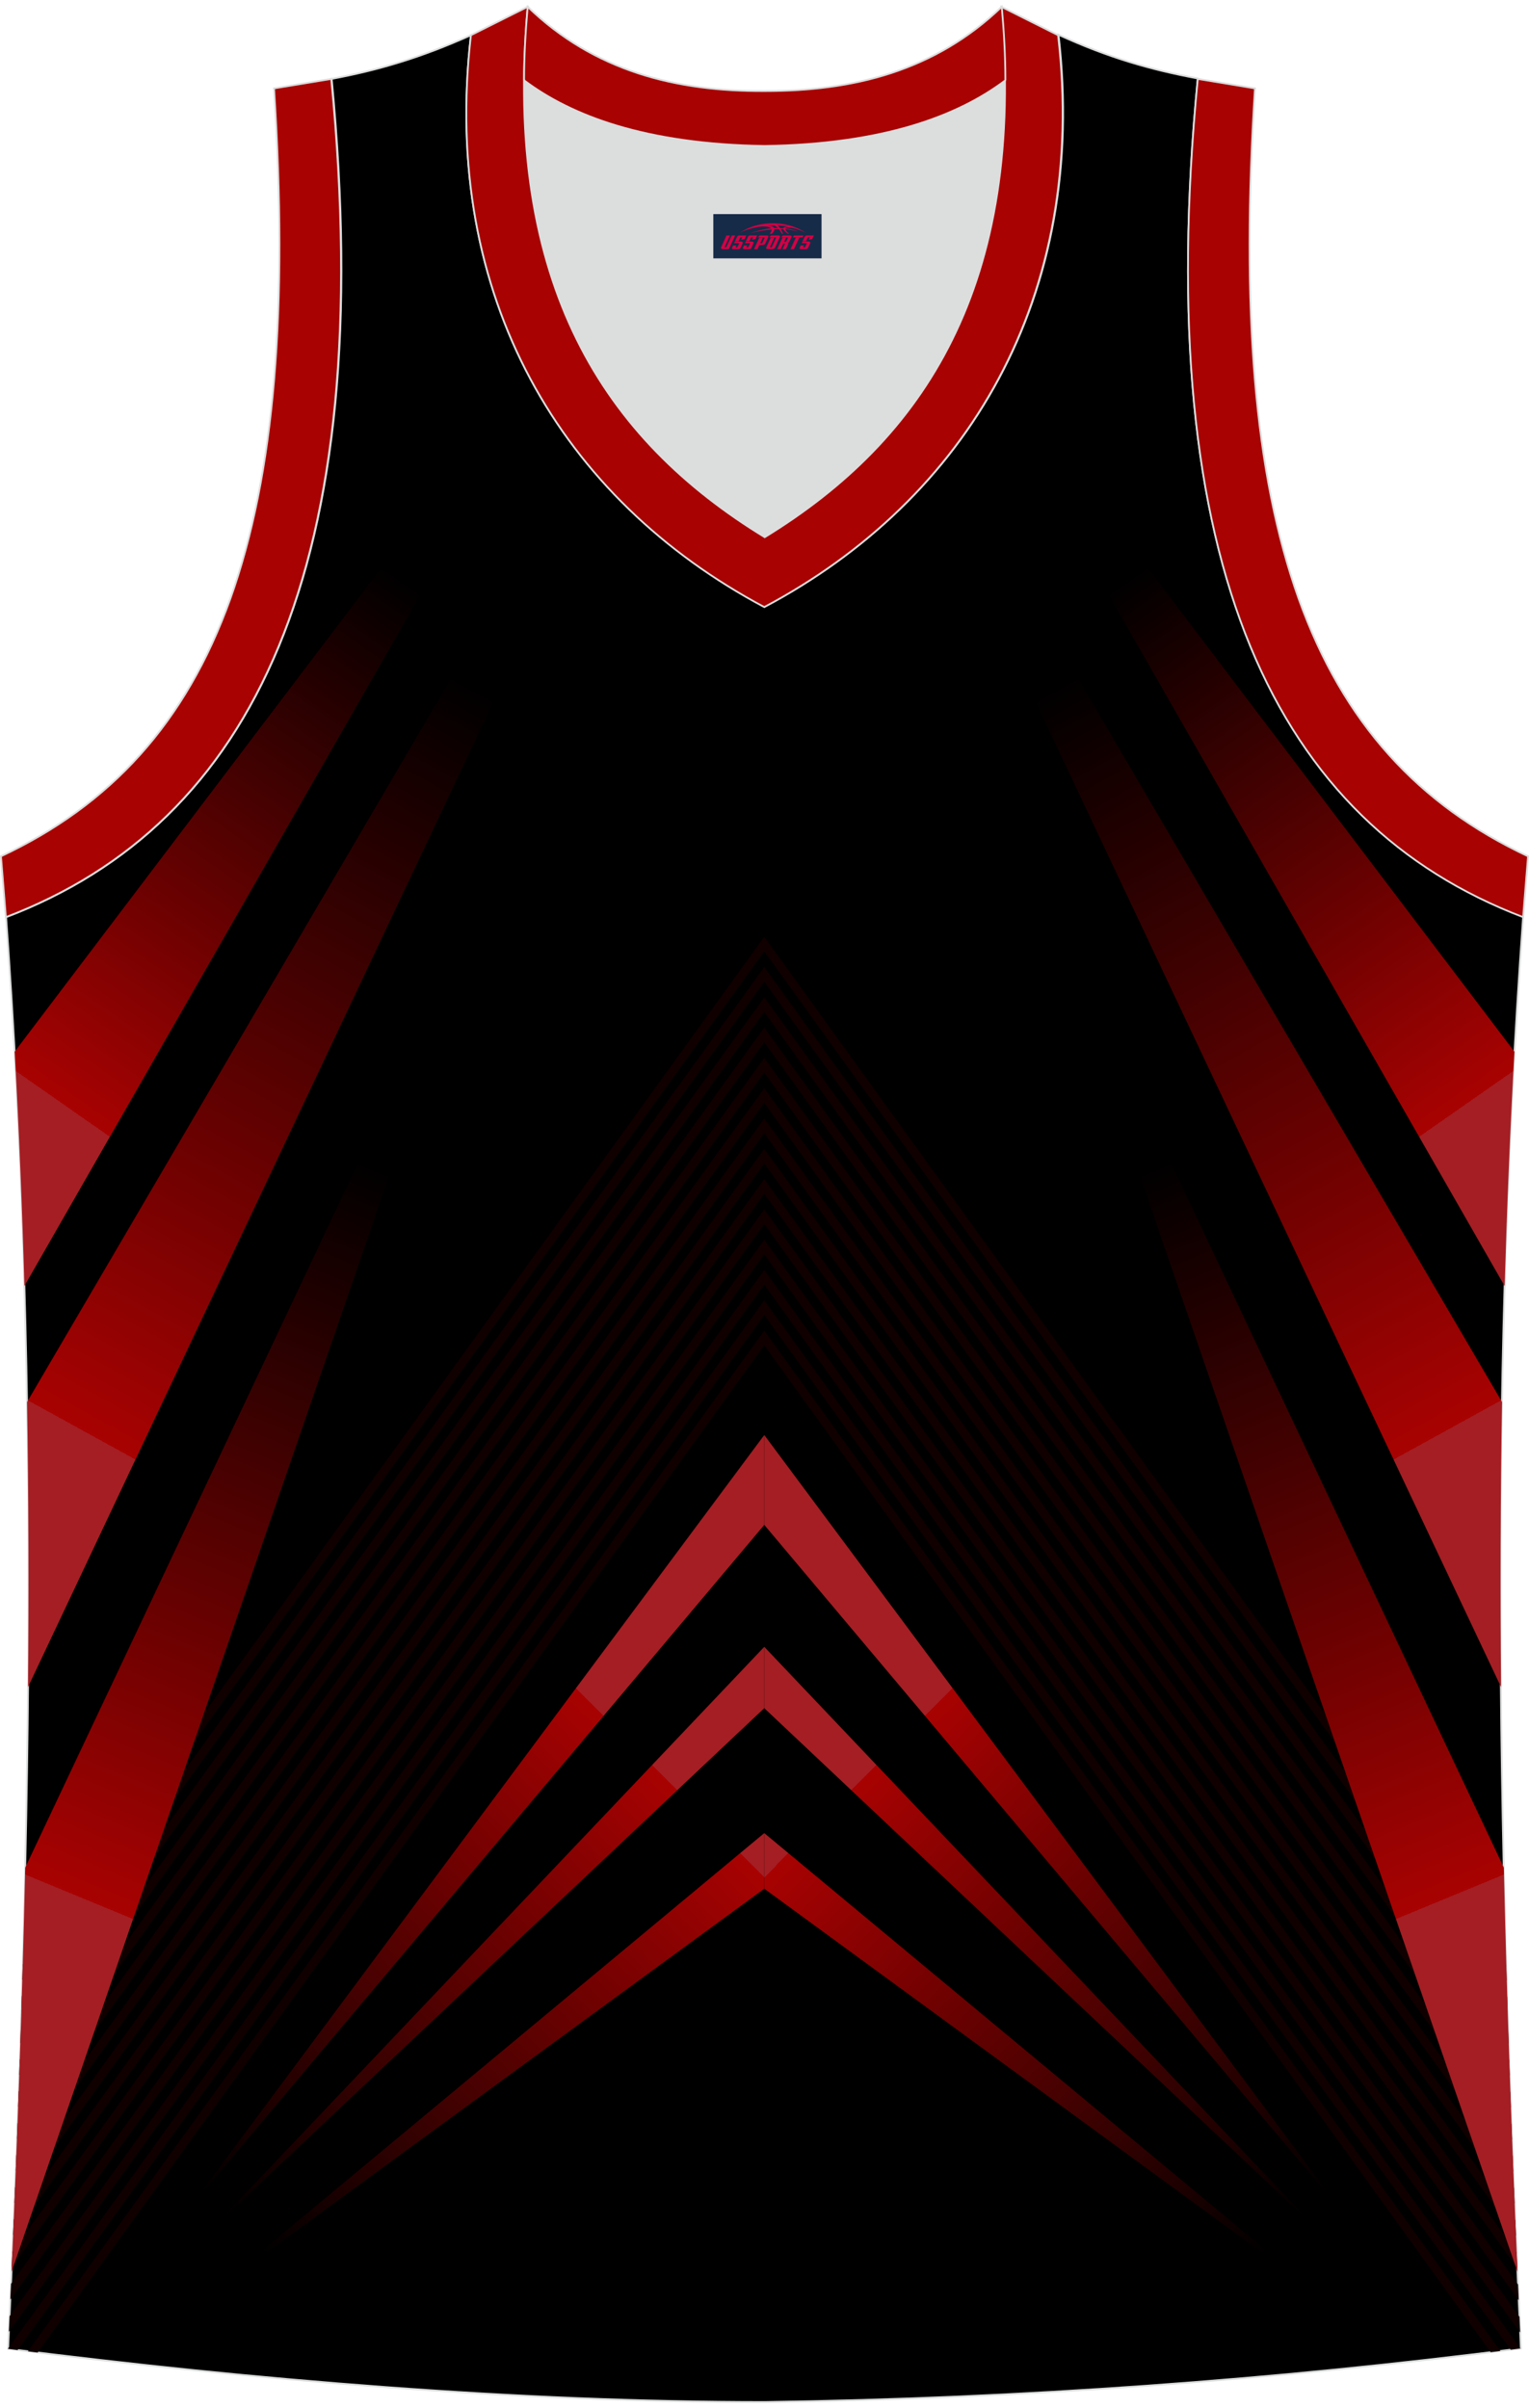 <?xml version="1.0" encoding="utf-8"?>
<!-- Generator: Adobe Illustrator 24.0.1, SVG Export Plug-In . SVG Version: 6.00 Build 0)  -->
<svg xmlns="http://www.w3.org/2000/svg" xmlns:xlink="http://www.w3.org/1999/xlink" version="1.1" id="图层_1" x="0px" y="0px" width="378.5px" height="596px" viewBox="0 0 339.1 531.82" enable-background="new 0 0 339.1 531.82" xml:space="preserve">
<g>
	<path fill-rule="evenodd" clip-rule="evenodd" stroke="#DCDDDD" stroke-width="0.4" stroke-miterlimit="22.926" d="   M169.5,531.62L169.5,531.62L169.5,531.62L169.5,531.62L169.5,531.62z M169.6,531.62c57.37-0.8,112.93-4.9,167.7-11.89   c-4.8-103.94-7.4-208.78,0.5-317.51l0,0c-54.57-20.79-82.65-77.25-72.16-185.89l0,0c-10.69-2-19.69-4.6-30.88-9.69   c6.7,57.97-20.19,102.94-65.16,126.83c-44.97-23.8-71.86-68.67-65.16-126.74c-11.19,5-20.29,7.7-30.88,9.69l0,0   C84.05,125.06,55.87,181.52,1.4,202.31l-0.2-2.1c8,109.44,5.4,214.97,0.6,319.61C56.17,526.72,114.83,531.62,169.6,531.62z"/>
	<g>
		<polygon fill-rule="evenodd" clip-rule="evenodd" fill="#100000" points="6.19,520.38 168.75,295.06 169.5,294.02 170.25,295.06     332.75,520.3 330.59,520.57 169.5,297.29 8.35,520.65   "/>
		<polygon fill-rule="evenodd" clip-rule="evenodd" fill="#100000" points="1.8,519.74 168.75,288.34 169.5,287.3 170.25,288.34     337.2,519.74 335.04,520.02 169.5,290.57 3.91,520.1 1.8,519.83   "/>
		<polygon fill-rule="evenodd" clip-rule="evenodd" fill="#100000" points="2.13,512.57 168.75,281.62 169.5,280.58 170.25,281.62     336.98,512.72 337.14,516.21 169.5,283.85 1.97,516.06   "/>
		<polygon fill-rule="evenodd" clip-rule="evenodd" fill="#100000" points="2.45,505.41 168.75,274.9 169.5,273.86 170.25,274.9     336.66,505.56 336.82,509.04 169.5,277.13 2.29,508.89   "/>
		<polygon fill-rule="evenodd" clip-rule="evenodd" fill="#100000" points="2.75,498.27 168.75,268.18 169.5,267.14 170.25,268.18     336.35,498.41 336.5,501.89 169.5,270.41 2.6,501.74   "/>
		<polygon fill-rule="evenodd" clip-rule="evenodd" fill="#100000" points="3.05,491.13 168.75,261.46 169.5,260.42 170.25,261.46     336.05,491.28 336.2,494.74 169.5,263.69 2.91,494.6   "/>
		<polygon fill-rule="evenodd" clip-rule="evenodd" fill="#100000" points="3.34,484.01 168.75,254.74 169.5,253.7 170.25,254.74     335.76,484.15 335.9,487.61 169.5,256.97 3.2,487.47   "/>
		<polygon fill-rule="evenodd" clip-rule="evenodd" fill="#100000" points="3.62,476.91 168.75,248.02 169.5,246.98 170.25,248.02     335.48,477.04 335.61,480.5 169.5,250.25 3.49,480.36   "/>
		<polygon fill-rule="evenodd" clip-rule="evenodd" fill="#100000" points="3.89,469.82 168.75,241.3 169.5,240.27 170.25,241.3     335.21,469.95 335.34,473.4 169.5,243.53 3.76,473.26   "/>
		<polygon fill-rule="evenodd" clip-rule="evenodd" fill="#100000" points="4.14,462.74 168.75,234.58 169.5,233.55 170.25,234.58     334.95,462.87 335.08,466.31 169.5,236.81 4.02,466.18   "/>
		<polygon fill-rule="evenodd" clip-rule="evenodd" fill="#100000" points="4.39,455.68 168.75,227.86 169.5,226.83 170.25,227.86     334.71,455.81 334.82,459.24 169.5,230.09 4.27,459.11   "/>
		<polygon fill-rule="evenodd" clip-rule="evenodd" fill="#100000" points="4.62,448.64 168.75,221.15 169.5,220.11 170.25,221.15     334.47,448.77 334.58,452.19 169.5,223.37 4.51,452.06   "/>
		<polygon fill-rule="evenodd" clip-rule="evenodd" fill="#100000" points="4.84,441.62 168.75,214.43 169.5,213.39 170.25,214.43     334.25,441.74 334.36,445.16 169.5,216.65 4.73,445.03   "/>
		<polygon fill-rule="evenodd" clip-rule="evenodd" fill="#100000" points="5.04,434.62 168.75,207.71 169.5,206.67 170.25,207.71     334.05,434.74 334.14,438.14 169.5,209.93 4.95,438.02   "/>
	</g>
	<g>
		
			<linearGradient id="SVGID_1_" gradientUnits="userSpaceOnUse" x1="14.252" y1="287.234" x2="93.855" y2="401.149" gradientTransform="matrix(1 0 0 -1 0 531.191)">
			<stop offset="0" style="stop-color:#A41E23"/>
			<stop offset="0" style="stop-color:#A80202"/>
			<stop offset="1" style="stop-color:#000000"/>
		</linearGradient>
		<path fill-rule="evenodd" clip-rule="evenodd" fill="url(#SVGID_1_)" d="M5.41,284.14l90.52-158.02l-5.88-8.47L3.25,232.16    C4.21,249.57,4.92,266.89,5.41,284.14z"/>
		
			<linearGradient id="SVGID_2_" gradientUnits="userSpaceOnUse" x1="19.639" y1="214.311" x2="109.765" y2="378.092" gradientTransform="matrix(1 0 0 -1 0 531.191)">
			<stop offset="0" style="stop-color:#A41E23"/>
			<stop offset="0" style="stop-color:#A80202"/>
			<stop offset="1" style="stop-color:#000000"/>
		</linearGradient>
		<path fill-rule="evenodd" clip-rule="evenodd" fill="url(#SVGID_2_)" d="M6.22,373.06l108.55-229.78l-7.49-6.27L6,309.86    C6.35,331.03,6.41,352.09,6.22,373.06z"/>
		
			<linearGradient id="SVGID_3_" gradientUnits="userSpaceOnUse" x1="19.557" y1="110.789" x2="86.35" y2="272.74" gradientTransform="matrix(1 0 0 -1 0 531.191)">
			<stop offset="0" style="stop-color:#A41E23"/>
			<stop offset="0" style="stop-color:#A80202"/>
			<stop offset="1" style="stop-color:#000000"/>
		</linearGradient>
		<path fill-rule="evenodd" clip-rule="evenodd" fill="url(#SVGID_3_)" d="M2.56,502.76l86.93-252.31l-4.73-4.9L5.59,413.11    C4.92,443.12,3.85,472.98,2.56,502.76z"/>
	</g>
	<g>
		
			<linearGradient id="SVGID_4_" gradientUnits="userSpaceOnUse" x1="604.632" y1="287.234" x2="684.235" y2="401.148" gradientTransform="matrix(-1 0 0 -1 929.496 531.191)">
			<stop offset="0" style="stop-color:#A41E23"/>
			<stop offset="0" style="stop-color:#A80202"/>
			<stop offset="1" style="stop-color:#000000"/>
		</linearGradient>
		<path fill-rule="evenodd" clip-rule="evenodd" fill="url(#SVGID_4_)" d="M333.7,284.14l-90.52-158.02l5.88-8.47l86.81,114.51    C334.91,249.57,334.2,266.89,333.7,284.14z"/>
		
			<linearGradient id="SVGID_5_" gradientUnits="userSpaceOnUse" x1="610.013" y1="214.315" x2="700.139" y2="378.096" gradientTransform="matrix(-1 0 0 -1 929.496 531.191)">
			<stop offset="0" style="stop-color:#A41E23"/>
			<stop offset="0" style="stop-color:#A80202"/>
			<stop offset="1" style="stop-color:#000000"/>
		</linearGradient>
		<path fill-rule="evenodd" clip-rule="evenodd" fill="url(#SVGID_5_)" d="M332.9,373.06L224.34,143.28l7.49-6.27l101.29,172.84    C332.76,331.03,332.71,352.09,332.9,373.06z"/>
		
			<linearGradient id="SVGID_6_" gradientUnits="userSpaceOnUse" x1="609.939" y1="110.787" x2="676.733" y2="272.738" gradientTransform="matrix(-1 0 0 -1 929.496 531.191)">
			<stop offset="0" style="stop-color:#A41E23"/>
			<stop offset="0" style="stop-color:#A80202"/>
			<stop offset="1" style="stop-color:#000000"/>
		</linearGradient>
		<path fill-rule="evenodd" clip-rule="evenodd" fill="url(#SVGID_6_)" d="M336.55,502.76l-86.93-252.31l4.73-4.9l79.17,167.55    C334.19,443.12,335.27,472.98,336.55,502.76z"/>
	</g>
	<g>
		<g>
			<g>
				
					<linearGradient id="SVGID_7_" gradientUnits="userSpaceOnUse" x1="131.627" y1="153.96" x2="33.725" y2="56.515" gradientTransform="matrix(1 0 0 -1 0 531.191)">
					<stop offset="0" style="stop-color:#A41E23"/>
					<stop offset="0" style="stop-color:#A80202"/>
					<stop offset="1" style="stop-color:#000000"/>
				</linearGradient>
				<polygon fill-rule="evenodd" clip-rule="evenodd" fill="url(#SVGID_7_)" points="41.3,489.49 169.5,337.1 169.5,317.17     "/>
				
					<linearGradient id="SVGID_8_" gradientUnits="userSpaceOnUse" x1="147.335" y1="138.179" x2="49.432" y2="40.734" gradientTransform="matrix(1 0 0 -1 0 531.191)">
					<stop offset="0" style="stop-color:#A41E23"/>
					<stop offset="0" style="stop-color:#A80202"/>
					<stop offset="1" style="stop-color:#000000"/>
				</linearGradient>
				<polygon fill-rule="evenodd" clip-rule="evenodd" fill="url(#SVGID_8_)" points="46.64,493.56 169.5,377.75 169.5,364.14           "/>
				
					<linearGradient id="SVGID_9_" gradientUnits="userSpaceOnUse" x1="162.638" y1="122.804" x2="64.736" y2="25.359" gradientTransform="matrix(1 0 0 -1 0 531.191)">
					<stop offset="0" style="stop-color:#A41E23"/>
					<stop offset="0" style="stop-color:#A80202"/>
					<stop offset="1" style="stop-color:#000000"/>
				</linearGradient>
				<polygon fill-rule="evenodd" clip-rule="evenodd" fill="url(#SVGID_9_)" points="46.64,507.61 169.5,417.78 169.5,405.45           "/>
			</g>
		</g>
		<g>
			<g>
				
					<linearGradient id="SVGID_10_" gradientUnits="userSpaceOnUse" x1="904.191" y1="153.959" x2="806.288" y2="56.514" gradientTransform="matrix(-1 0 0 -1 1111.565 531.191)">
					<stop offset="0" style="stop-color:#A41E23"/>
					<stop offset="0" style="stop-color:#A80202"/>
					<stop offset="1" style="stop-color:#000000"/>
				</linearGradient>
				<polygon fill-rule="evenodd" clip-rule="evenodd" fill="url(#SVGID_10_)" points="297.7,489.49 169.5,337.1 169.5,317.17           "/>
				
					<linearGradient id="SVGID_11_" gradientUnits="userSpaceOnUse" x1="919.898" y1="138.178" x2="821.996" y2="40.733" gradientTransform="matrix(-1 0 0 -1 1111.565 531.191)">
					<stop offset="0" style="stop-color:#A41E23"/>
					<stop offset="0" style="stop-color:#A80202"/>
					<stop offset="1" style="stop-color:#000000"/>
				</linearGradient>
				<polygon fill-rule="evenodd" clip-rule="evenodd" fill="url(#SVGID_11_)" points="292.36,493.56 169.5,377.75 169.5,364.14           "/>
				
					<linearGradient id="SVGID_12_" gradientUnits="userSpaceOnUse" x1="935.202" y1="122.803" x2="837.299" y2="25.358" gradientTransform="matrix(-1 0 0 -1 1111.565 531.191)">
					<stop offset="0" style="stop-color:#A41E23"/>
					<stop offset="0" style="stop-color:#A80202"/>
					<stop offset="1" style="stop-color:#000000"/>
				</linearGradient>
				<polygon fill-rule="evenodd" clip-rule="evenodd" fill="url(#SVGID_12_)" points="292.36,507.61 169.5,417.78 169.5,405.45           "/>
			</g>
		</g>
	</g>
	<path fill-rule="evenodd" clip-rule="evenodd" fill="#DCDDDD" d="M169.5,31.32c26.48-0.4,42.87-6.7,53.27-14.49c0-0.1,0-0.1,0-0.2   c0.5,51.67-21.09,81.75-53.37,101.34c-32.18-19.69-53.77-49.77-53.37-101.34c0,0.1,0,0.1,0,0.2   C126.63,24.62,143.12,30.92,169.5,31.32z"/>
	
		<path fill-rule="evenodd" clip-rule="evenodd" fill="#A80202" stroke="#DCDDDD" stroke-width="0.4" stroke-miterlimit="22.926" d="   M1.3,202.32c54.57-20.79,82.65-77.25,72.16-185.89l-12.69,2.1c6.3,97.64-11.99,147.51-60.56,170.3L1.3,202.32z"/>
	
		<path fill-rule="evenodd" clip-rule="evenodd" fill="#A80202" stroke="#DCDDDD" stroke-width="0.4" stroke-miterlimit="22.926" d="   M117.03,0.43c-5.5,61.76,17.09,95.94,52.57,117.63c35.38-21.69,57.97-55.87,52.47-117.63l12.59,6.3   c6.7,57.97-20.19,102.94-65.16,126.83C124.63,109.67,97.74,64.8,104.44,6.73L117.03,0.43z"/>
	
		<path fill-rule="evenodd" clip-rule="evenodd" fill="#A80202" stroke="#DCDDDD" stroke-width="0.4" stroke-miterlimit="22.926" d="   M337.8,202.32c-54.57-20.79-82.65-77.25-72.16-185.89l12.69,2.1c-6.3,97.64,11.99,147.51,60.56,170.3L337.8,202.32z"/>
	
		<path fill-rule="evenodd" clip-rule="evenodd" fill="#A80202" stroke="#DCDDDD" stroke-width="0.4" stroke-miterlimit="22.926" d="   M117.03,0.43c14.79,14.29,32.88,18.79,52.57,18.69c19.59,0,37.68-4.4,52.57-18.69c0.5,5.6,0.8,10.99,0.8,16.19c0,0.1,0,0.1-0.1,0.2   c-10.39,7.8-26.88,14.09-53.27,14.49c-26.48-0.4-42.87-6.7-53.27-14.49c0-0.1,0-0.1-0.1-0.2C116.23,11.53,116.53,6.13,117.03,0.43z   "/>
	
</g>
<g id="tag_logo">
	<rect y="46.41" fill="#162B48" width="24" height="9.818" x="158.2"/>
	<g>
		<path fill="#D30044" d="M174.16,49.6l0.005-0.011c0.131-0.311,1.085-0.262,2.351,0.071c0.715,0.24,1.44,0.54,2.193,0.9    c-0.218-0.147-0.447-0.289-0.682-0.42l0.011,0.005l-0.011-0.005c-1.478-0.845-3.218-1.418-5.1-1.62    c-1.282-0.115-1.658-0.082-2.411-0.055c-2.449,0.142-4.68,0.905-6.458,2.095c1.26-0.638,2.722-1.075,4.195-1.336    c1.467-0.18,2.476-0.033,2.771,0.344c-1.691,0.175-3.469,0.633-4.555,1.075c1.156-0.338,2.967-0.665,4.647-0.813    c0.016,0.251-0.115,0.567-0.415,0.96h0.475c0.376-0.382,0.584-0.725,0.595-1.004c0.333-0.022,0.66-0.033,0.971-0.033    C172.99,50.04,173.2,50.39,173.4,50.78h0.262c-0.125-0.344-0.295-0.687-0.518-1.036c0.207,0,0.393,0.005,0.567,0.011    c0.104,0.267,0.496,0.66,1.058,1.025h0.245c-0.442-0.365-0.753-0.753-0.835-1.004c1.047,0.065,1.696,0.224,2.885,0.513    C175.98,49.86,175.24,49.69,174.16,49.6z M171.72,49.51c-0.164-0.295-0.655-0.485-1.402-0.551    c0.464-0.033,0.922-0.055,1.364-0.055c0.311,0.147,0.589,0.344,0.84,0.589C172.26,49.49,171.99,49.5,171.72,49.51z M173.7,49.56c-0.224-0.016-0.458-0.027-0.715-0.044c-0.147-0.202-0.311-0.398-0.502-0.6c0.082,0,0.164,0.005,0.24,0.011    c0.72,0.033,1.429,0.125,2.138,0.273C174.19,49.16,173.81,49.32,173.7,49.56z"/>
		<path fill="#D30044" d="M161.12,51.14L159.95,53.69C159.77,54.06,160.04,54.2,160.52,54.2l0.873,0.005    c0.115,0,0.251-0.049,0.327-0.175l1.342-2.891H162.28L161.06,53.77H160.89c-0.147,0-0.185-0.033-0.147-0.125l1.156-2.504H161.12L161.12,51.14z M162.98,52.49h1.271c0.36,0,0.584,0.125,0.442,0.425L164.22,53.95C164.12,54.17,163.85,54.2,163.62,54.2H162.7c-0.267,0-0.442-0.136-0.349-0.333l0.235-0.513h0.742L163.15,53.73C163.13,53.78,163.17,53.79,163.23,53.79h0.18    c0.082,0,0.125-0.016,0.147-0.071l0.376-0.813c0.011-0.022,0.011-0.044-0.055-0.044H162.81L162.98,52.49L162.98,52.49z M163.8,52.42h-0.78l0.475-1.025c0.098-0.218,0.338-0.256,0.578-0.256H165.52L165.13,51.98L164.35,52.1l0.262-0.562H164.32c-0.082,0-0.12,0.016-0.147,0.071L163.8,52.42L163.8,52.42z M165.39,52.49L165.22,52.86h1.069c0.06,0,0.06,0.016,0.049,0.044    L165.96,53.72C165.94,53.77,165.9,53.79,165.82,53.79H165.64c-0.055,0-0.104-0.011-0.082-0.06l0.175-0.376H164.99L164.76,53.87C164.66,54.06,164.84,54.2,165.11,54.2h0.916c0.24,0,0.502-0.033,0.605-0.251l0.475-1.031c0.142-0.3-0.082-0.425-0.442-0.425H165.39L165.39,52.49z M166.2,52.42l0.371-0.818c0.022-0.055,0.06-0.071,0.147-0.071h0.295L166.75,52.09l0.791-0.115l0.387-0.845H166.48c-0.24,0-0.48,0.038-0.578,0.256L165.43,52.42L166.2,52.42L166.2,52.42z M168.6,52.88h0.278c0.087,0,0.153-0.022,0.202-0.115    l0.496-1.075c0.033-0.076-0.011-0.12-0.125-0.12H168.05l0.431-0.431h1.522c0.355,0,0.485,0.153,0.393,0.355l-0.676,1.445    c-0.06,0.125-0.175,0.333-0.644,0.327l-0.649-0.005L167.99,54.2H167.21l1.178-2.558h0.785L168.6,52.88L168.6,52.88z     M171.19,53.69c-0.022,0.049-0.06,0.076-0.142,0.076h-0.191c-0.082,0-0.109-0.027-0.082-0.076l0.944-2.051h-0.785l-0.987,2.138    c-0.125,0.273,0.115,0.415,0.453,0.415h0.72c0.327,0,0.649-0.071,0.769-0.322l1.085-2.384c0.093-0.202-0.06-0.355-0.415-0.355    h-1.533l-0.431,0.431h1.38c0.115,0,0.164,0.033,0.131,0.104L171.19,53.69L171.19,53.69z M173.91,52.56h0.278    c0.087,0,0.158-0.022,0.202-0.115l0.344-0.753c0.033-0.076-0.011-0.12-0.125-0.12h-1.402l0.425-0.431h1.527    c0.355,0,0.485,0.153,0.393,0.355l-0.529,1.124c-0.044,0.093-0.147,0.18-0.393,0.18c0.224,0.011,0.256,0.158,0.175,0.327    l-0.496,1.075h-0.785l0.54-1.167c0.022-0.055-0.005-0.087-0.104-0.087h-0.235L173.14,54.2h-0.785l1.178-2.558h0.785L173.91,52.56L173.91,52.56z M176.48,51.65L175.3,54.2h0.785l1.184-2.558H176.48L176.48,51.65z M177.99,51.58l0.202-0.431h-2.1l-0.295,0.431    H177.99L177.99,51.58z M177.97,52.49h1.271c0.36,0,0.584,0.125,0.442,0.425l-0.475,1.031c-0.104,0.218-0.371,0.251-0.605,0.251    h-0.916c-0.267,0-0.442-0.136-0.349-0.333l0.235-0.513h0.742L178.14,53.73c-0.022,0.049,0.022,0.06,0.082,0.06h0.18    c0.082,0,0.125-0.016,0.147-0.071l0.376-0.813c0.011-0.022,0.011-0.044-0.049-0.044h-1.069L177.97,52.49L177.97,52.49z     M178.78,52.42H178l0.475-1.025c0.098-0.218,0.338-0.256,0.578-0.256h1.451l-0.387,0.845l-0.791,0.115l0.262-0.562h-0.295    c-0.082,0-0.12,0.016-0.147,0.071L178.78,52.42z"/>
	</g>
</g>
</svg>